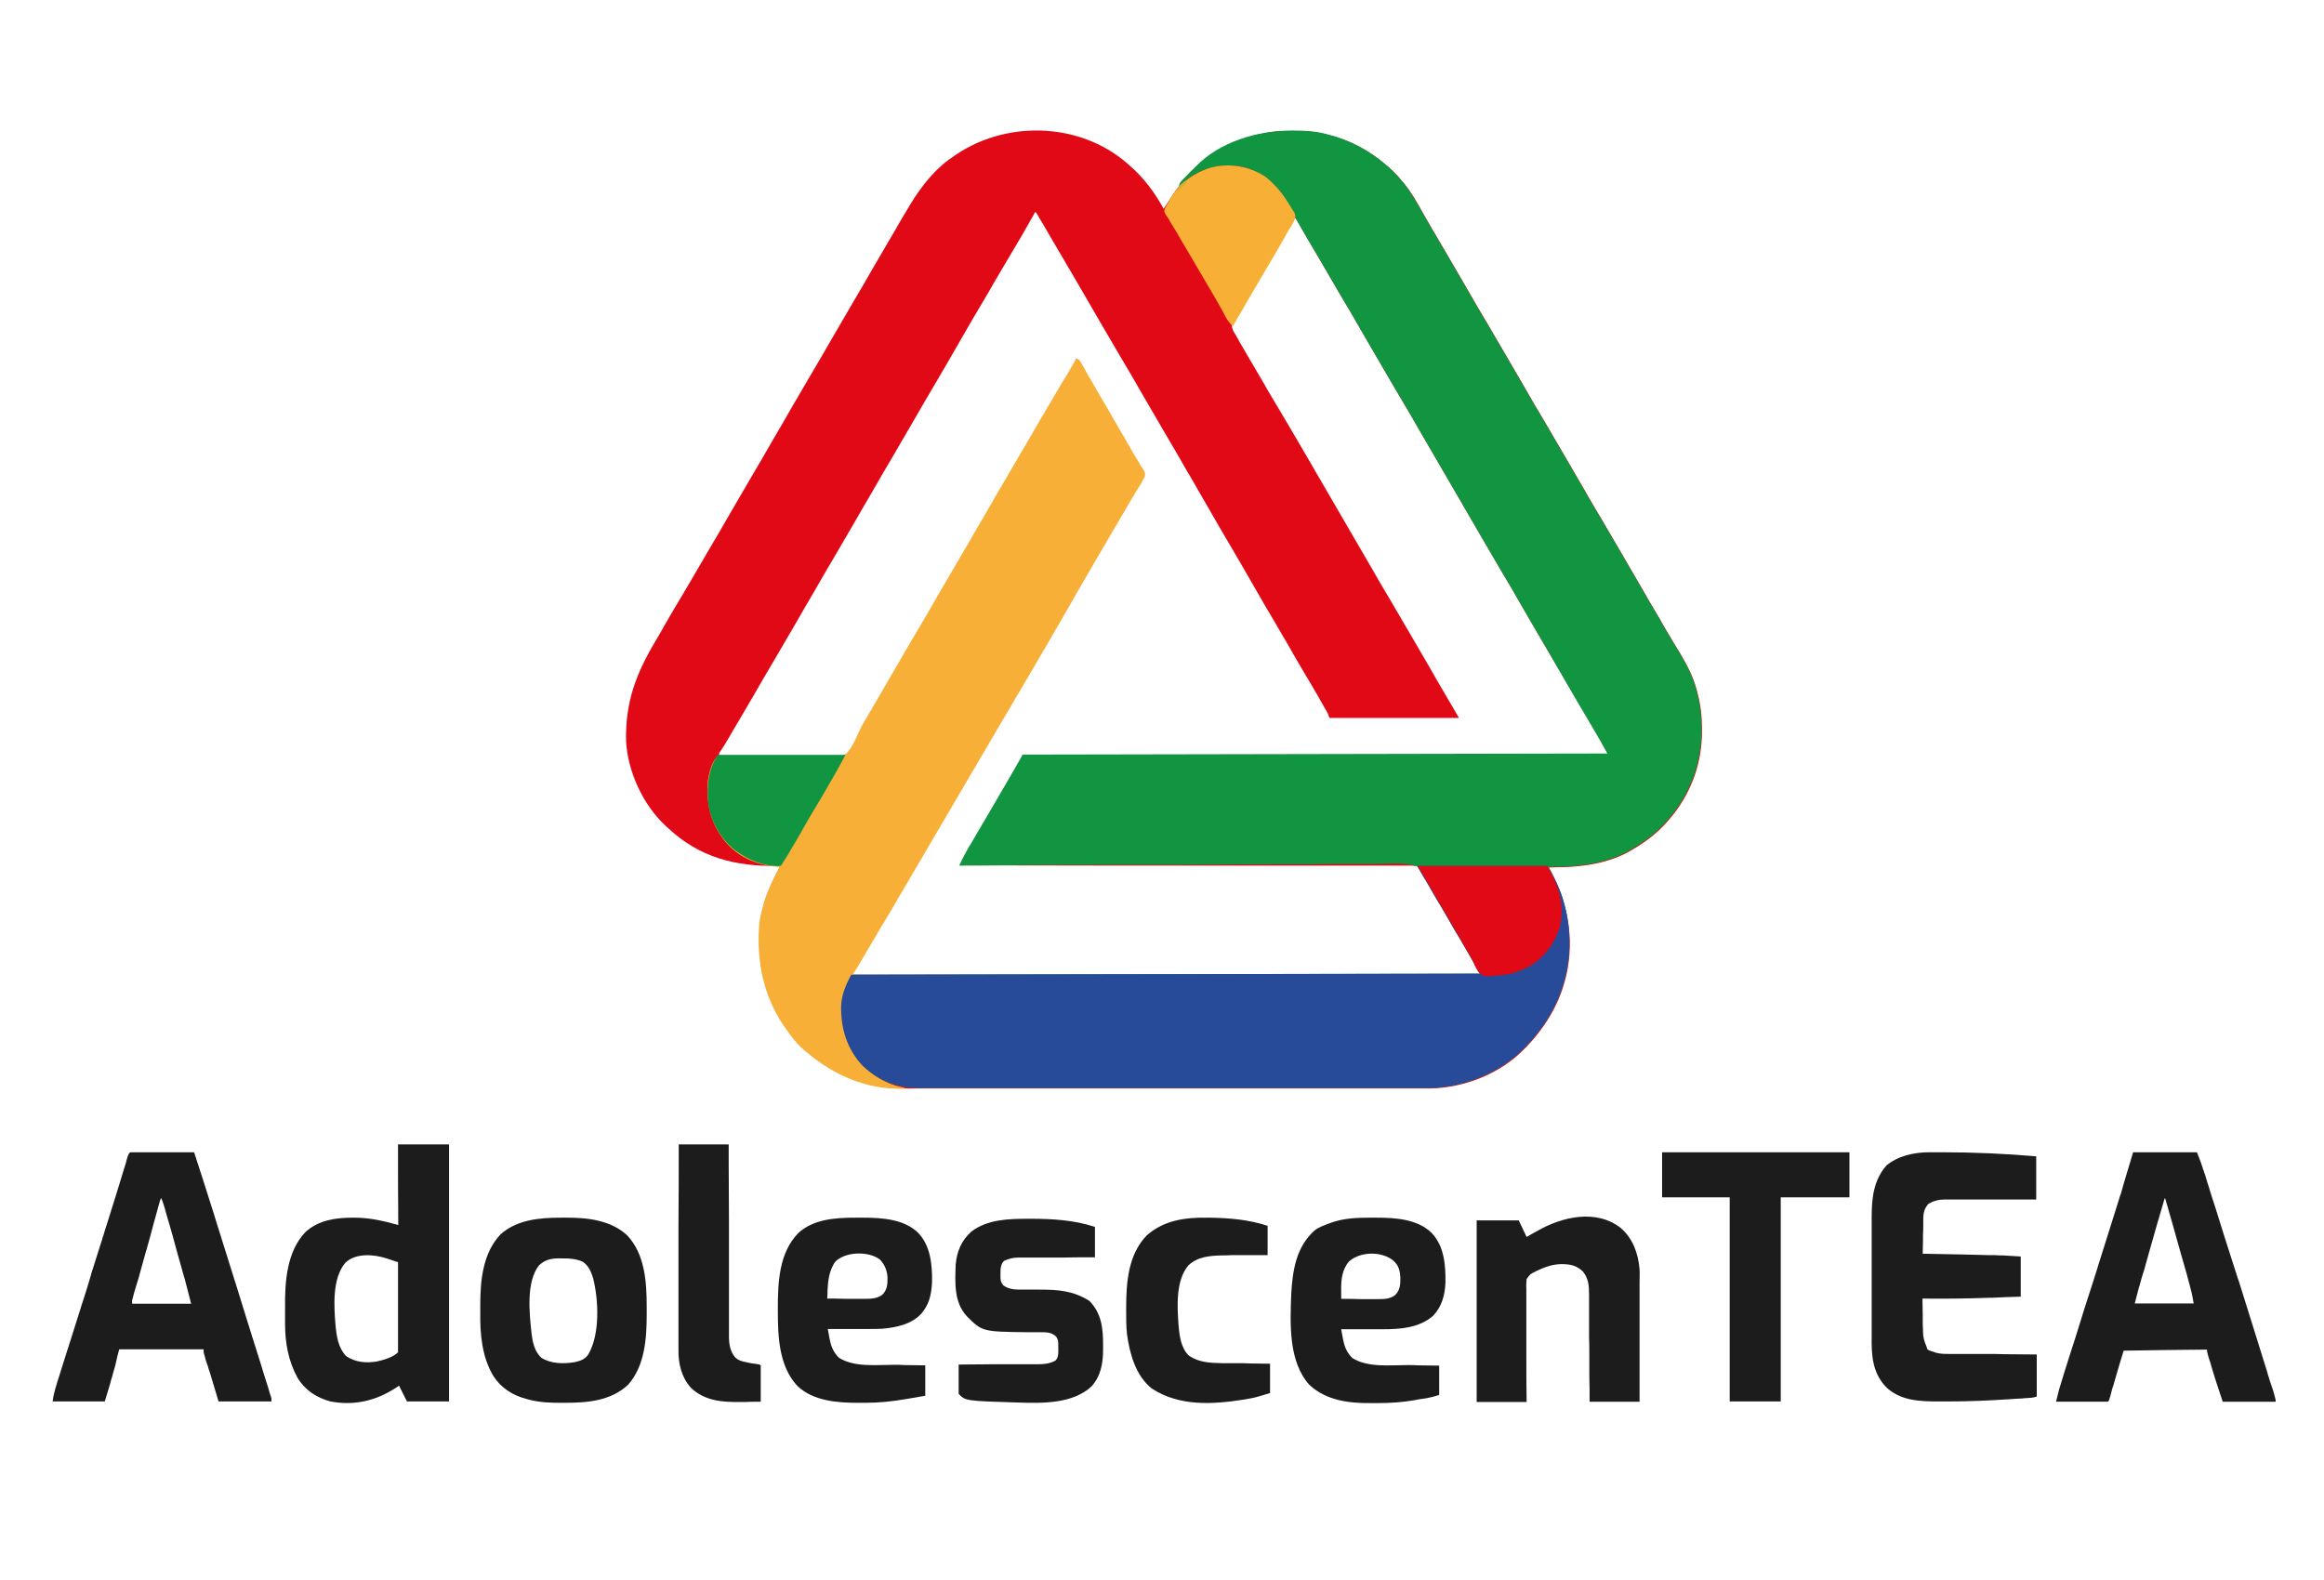 <?xml version="1.0" encoding="utf-8"?>
<!-- Generator: Adobe Illustrator 19.0.0, SVG Export Plug-In . SVG Version: 6.00 Build 0)  -->
<svg version="1.1" id="Capa_1" xmlns="http://www.w3.org/2000/svg" xmlns:xlink="http://www.w3.org/1999/xlink" x="0px" y="0px"
	 viewBox="122 106 856 582" style="enable-background:new 122 106 856 582;" xml:space="preserve">
<style type="text/css">
	.st0{fill:#E20916;}
	.st1{fill:#129541;}
	.st2{fill:#F7AF37;}
	.st3{fill:#274A99;}
	.st4{fill:#1B1C1B;}
	.st5{fill:#F7AF36;}
	.st6{fill:#D3AC38;}
</style>
<title>hero-carousel-3-svg</title>
<g>
	<path class="st0" d="M537.2,166.2c0.4,0.4,0.4,0.4,0.9,0.8c5.2,4.5,9.2,9.9,12.5,15.9c1.2-1.7,2.3-3.4,3.4-5.2
		c1.4-2.1,2.9-4.1,4.6-6c0.2-0.3,0.4-0.5,0.7-0.8c8.1-9.6,20.7-15.2,33-16.5c1.9-0.1,3.8-0.1,5.7-0.1c0.3,0,0.5,0,0.8,0
		c4,0,7.8,0.2,11.6,1.2c0.4,0.1,0.4,0.1,0.8,0.2c8.1,2,15.4,5.9,21.7,11.4c0.4,0.3,0.4,0.3,0.8,0.7c1.7,1.5,3.2,3,4.6,4.8
		c0.4,0.5,0.4,0.5,0.8,0.9c2.9,3.5,5,7.4,7.2,11.3c1,1.8,2.1,3.6,3.1,5.4c0.4,0.7,0.8,1.4,1.3,2.2c1.5,2.5,2.9,5,4.4,7.5
		c2.5,4.3,5,8.6,7.5,12.9c1,1.8,2.1,3.6,3.1,5.4c1.3,2.1,2.5,4.3,3.8,6.4c2.3,3.9,4.6,7.9,6.9,11.8c2.5,4.3,5,8.6,7.5,12.9
		c1,1.8,2.1,3.6,3.1,5.4c1.3,2.1,2.5,4.3,3.8,6.4c2.3,3.9,4.6,7.9,6.9,11.8c2.5,4.3,5,8.6,7.5,12.9c1,1.8,2.1,3.6,3.1,5.4
		c1.3,2.1,2.5,4.3,3.8,6.4c2.3,3.9,4.6,7.9,6.9,11.8c2.5,4.3,5,8.6,7.5,12.9c1,1.8,2.1,3.6,3.1,5.4c1.3,2.1,2.5,4.3,3.8,6.4
		c0.2,0.3,0.4,0.7,0.6,1.1c0.4,0.7,0.8,1.4,1.2,2.1c1.1,1.8,2.1,3.6,3.2,5.4c0.6,0.9,1.1,1.9,1.7,2.8c0.3,0.4,0.5,0.9,0.8,1.3
		c2.5,4.3,4.7,8.3,6,13.2c0.1,0.4,0.2,0.8,0.3,1.1c1.2,4.5,1.7,8.8,1.7,13.5c0,0.4,0,0.4,0,0.8c0,11.3-3.6,21.8-10.6,30.7
		c-0.2,0.2-0.3,0.4-0.5,0.6c-4.1,5.2-8.9,9.1-14.7,12.4c-0.2,0.1-0.4,0.2-0.6,0.4c-7.8,4.4-16.4,5.7-25.2,6c-0.7,0-0.7,0-1.4,0
		c-1.1,0-2.3,0.1-3.4,0.1c0.2,0.4,0.4,0.8,0.6,1.1c6.4,11.7,8.8,25.1,5.9,38.3c-0.1,0.3-0.1,0.5-0.2,0.8
		c-2.3,9.8-7.4,18.3-14.3,25.6c-0.3,0.4-0.3,0.4-0.7,0.7c-8.8,9.3-22.1,14.6-34.8,14.9c-1.8,0-3.7,0-5.5,0c-0.8,0-1.7,0-2.5,0
		c-2.3,0-4.6,0-6.8,0c-2.2,0-4.4,0-6.6,0c-4.8,0-9.6,0-14.4,0c-4.2,0-8.4,0-12.6,0c-0.3,0-0.6,0-0.8,0c-1.1,0-2.3,0-3.4,0
		c-10.6,0-21.2,0-31.9,0c-9.4,0-18.8,0-28.3,0c-10.6,0-21.2,0-31.8,0c-1.1,0-2.3,0-3.4,0c-0.4,0-0.4,0-0.8,0c-4.2,0-8.4,0-12.6,0
		c-4.8,0-9.5,0-14.3,0c-2.4,0-4.9,0-7.3,0c-2.2,0-4.5,0-6.7,0c-0.8,0-1.6,0-2.4,0c-5.9,0-11.6-0.4-17.3-2.2
		c-0.4-0.1-0.4-0.1-0.9-0.3c-10.1-3.2-19.2-9.5-25.6-18c-0.1-0.2-0.3-0.4-0.4-0.6c-9-11.8-12-25.8-10.7-40.4c0.3-2.1,0.8-4,1.3-6
		c0.1-0.3,0.2-0.5,0.2-0.8c1.2-4.1,2.9-7.7,4.8-11.5c0.4-0.7,0.7-1.4,1.1-2.2c-0.3,0-0.6,0-0.8,0c-15.7,0.3-29.1-3.1-40.7-14.1
		c-0.4-0.4-0.4-0.4-0.9-0.8c-8.2-7.7-13.8-19.9-14.4-31.1c-0.3-14.4,3.7-24.9,11-37.1c1.1-1.8,2.1-3.6,3.1-5.4
		c0.4-0.7,0.9-1.5,1.3-2.2c0.2-0.4,0.4-0.7,0.6-1.1c1.1-1.8,2.1-3.6,3.2-5.4c1.3-2.1,2.5-4.3,3.8-6.4c2.4-4.2,4.9-8.3,7.3-12.5
		c2.6-4.4,5.2-8.8,7.7-13.2c2.8-4.9,5.7-9.7,8.5-14.6c2.4-4.1,4.8-8.1,7.1-12.2c1.3-2.2,2.5-4.3,3.8-6.5c1-1.8,2.1-3.6,3.1-5.4
		c2.4-4.2,4.9-8.3,7.3-12.5c2.6-4.4,5.2-8.8,7.7-13.2c2.8-4.9,5.7-9.7,8.5-14.6c2.4-4.1,4.8-8.1,7.1-12.2c1.3-2.2,2.5-4.3,3.8-6.5
		c1.3-2.2,2.5-4.4,3.8-6.5c0.6-1.1,1.3-2.2,1.9-3.3c0.8-1.4,1.6-2.8,2.5-4.2c4.2-7.3,9-14.1,15.8-19.2c0.4-0.3,0.4-0.3,0.9-0.6
		C491.3,150.2,519.3,150.6,537.2,166.2z M503.2,184.2c-0.1,0.3-0.3,0.5-0.4,0.8c-2.9,5.2-5.9,10.4-9,15.5c-1.6,2.8-3.3,5.5-4.9,8.3
		c-1.8,3.2-3.7,6.4-5.6,9.6c-2.4,4-4.7,8-7,12c-3.2,5.6-6.5,11.3-9.8,16.9c-2.6,4.4-5.2,8.8-7.7,13.2c-2.8,4.9-5.7,9.7-8.5,14.6
		c-2.4,4.1-4.8,8.1-7.1,12.2c-1.3,2.2-2.5,4.3-3.8,6.5c-1,1.8-2.1,3.6-3.1,5.4c-2.4,4.2-4.9,8.3-7.3,12.5c-2.4,4.1-4.8,8.1-7.1,12.2
		c-1.3,2.2-2.5,4.3-3.8,6.5c-1,1.8-2.1,3.6-3.1,5.4c-2.4,4.2-4.9,8.3-7.3,12.5c-2.6,4.4-5.2,8.8-7.7,13.2c-1.7,2.9-3.4,5.8-5.1,8.7
		c-0.2,0.3-0.2,0.3-0.4,0.7c-0.8,1.4-1.7,2.8-2.5,4.2c-0.3,0.5-0.5,0.9-0.8,1.4c-2.4,4.1-2.4,4.1-3.6,5.9c-0.8,1.1-0.8,1.1-0.7,1.9
		c6,0.2,12,0.3,18,0.4c2.8,0,5.6,0.1,8.4,0.2c2.4,0.1,4.9,0.1,7.3,0.1c1.3,0,2.6,0,3.9,0.1c5.3,0.4,5.3,0.4,10-1.6
		c1.5-1.9,2.5-4,3.4-6.2c0.5-1.2,1.1-2.2,1.8-3.3c0.4-0.6,0.7-1.3,1.1-1.9c0.4-0.7,0.9-1.5,1.3-2.2c0.2-0.4,0.4-0.7,0.6-1.1
		c3-5.2,6.1-10.5,9.2-15.7c2.4-4.1,4.8-8.1,7.1-12.2c1.3-2.2,2.5-4.3,3.8-6.5c1-1.8,2.1-3.6,3.1-5.4c2.4-4.2,4.9-8.3,7.3-12.5
		c2.4-4.1,4.8-8.1,7.1-12.2c1.3-2.2,2.5-4.3,3.8-6.5c1-1.8,2.1-3.6,3.1-5.4c2.4-4.2,4.9-8.3,7.3-12.5c2.4-4.1,4.8-8.1,7.1-12.2
		c1.3-2.2,2.5-4.3,3.8-6.5c1-1.8,2.1-3.6,3.1-5.4c0.3-0.5,0.3-0.5,0.6-1.1c0.4-0.7,0.8-1.4,1.2-2.1c1.1-1.8,2.2-3.7,3.2-5.5
		c0.6-1,1.1-1.9,1.7-2.9c0.3-0.5,0.6-0.9,0.8-1.4c0.4-0.7,0.8-1.3,1.2-2c0.2-0.4,0.5-0.8,0.7-1.2c0.5-0.8,0.5-0.8,0.5-1.6
		c1,0.9,1.5,1.8,2.2,2.9c0.2,0.4,0.4,0.7,0.6,1.1c0.2,0.4,0.5,0.8,0.7,1.2c0.2,0.4,0.5,0.8,0.7,1.3c0.5,0.9,1,1.8,1.5,2.6
		c1.1,2,2.3,4,3.5,6c0.5,0.8,0.9,1.6,1.4,2.3c0.2,0.4,0.4,0.8,0.7,1.2c2,3.5,2,3.5,2.7,4.7c0.4,0.8,0.9,1.6,1.3,2.3
		c1,1.8,2.1,3.6,3.1,5.4c0.4,0.6,0.7,1.3,1.1,1.9c0.5,0.8,0.9,1.6,1.4,2.4c0.2,0.4,0.4,0.7,0.6,1.1c0.2,0.3,0.4,0.7,0.6,1.1
		c0.4,0.7,0.8,1.4,1.3,2c1.5,2.3,1.5,2.3,1.4,3.7c-0.2,0.4-0.4,0.7-0.6,1.1c-0.1,0.3-0.3,0.5-0.4,0.8c-0.5,0.9-1.1,1.9-1.7,2.8
		c-0.4,0.7-0.9,1.4-1.3,2.2c-0.2,0.4-0.4,0.7-0.7,1.1c-1,1.8-2.1,3.5-3.1,5.3c-1.9,3.2-3.8,6.5-5.7,9.7c-1.9,3.2-3.7,6.4-5.6,9.6
		c-1.8,3.2-3.7,6.3-5.5,9.5c-0.1,0.2-0.3,0.4-0.4,0.7c-1,1.8-2.1,3.6-3.1,5.4c-0.9,1.6-1.8,3.1-2.7,4.7c-0.1,0.2-0.3,0.4-0.4,0.7
		c-1.7,2.9-3.4,5.9-5.1,8.8c-2.6,4.5-5.3,9-7.9,13.5c-1.2,2-2.3,4-3.5,5.9c-0.6,1.1-1.3,2.2-1.9,3.3c-0.3,0.4-0.5,0.9-0.8,1.3
		c-12.7,21.6-25.3,43.2-38.4,65.5c-0.2,0.3-0.2,0.3-0.4,0.7c-0.3,0.4-0.5,0.9-0.8,1.3c-0.6,1.1-1.3,2.2-1.9,3.3
		c-1.2,2-2.3,4-3.5,5.9c-0.5,0.9-1,1.8-1.6,2.7c-0.3,0.4-0.5,0.9-0.8,1.3c-1.4,2.3-2.7,4.6-4.1,7c-0.2,0.4-0.5,0.8-0.7,1.2
		c-0.4,0.7-0.9,1.5-1.3,2.2c-1,1.7-2,3.4-3.1,5.1c-0.4,0.6-0.4,0.6-0.3,1.3c76.5,0,152.9,0,231.7,0c-1.7-3.1-1.7-3.1-3.4-6.1
		c-0.2-0.4-0.4-0.7-0.6-1.1c-0.2-0.4-0.4-0.8-0.7-1.2c-0.2-0.4-0.5-0.8-0.7-1.2c-1.7-2.9-3.3-5.7-5-8.6c-1.5-2.5-3-5.1-4.5-7.7
		c-2.1-3.5-4.1-7-6.2-10.5c-0.2-0.3-0.4-0.7-0.6-1c-0.2-0.3-0.4-0.6-0.5-0.9c-0.2-0.3-0.3-0.5-0.5-0.8c-0.3-0.6-0.3-0.6-0.7-1
		c-0.9,0-1.8-0.1-2.7-0.1c-0.3,0-0.6,0-0.9,0c-1,0-1.9,0-2.9,0c-0.7,0-1.4,0-2.1,0c-1.9,0-3.8,0-5.8,0c-2.1,0-4.1,0-6.2,0
		c-3.6,0-7.2,0-10.8,0c-5.2,0-10.4,0-15.5,0c-8.4,0-16.8,0-25.2,0c-8.2,0-16.3,0-24.5,0c-0.3,0-0.5,0-0.8,0c-2.5,0-5.1,0-7.6,0
		c-21.2,0-42.4-0.1-63.6-0.1c0.7-1.3,1.5-2.6,2.2-3.9c0.2-0.4,0.4-0.7,0.6-1.1c1.4-2.4,2.8-4.9,4.2-7.3c0.2-0.4,0.4-0.7,0.7-1.1
		c0.2-0.3,0.3-0.6,0.5-0.9c1.2-2.1,2.5-4.2,3.7-6.3c0.2-0.4,0.4-0.7,0.6-1.1c0.4-0.7,0.8-1.5,1.3-2.2c0.9-1.5,1.7-3,2.6-4.5
		c0.4-0.7,0.9-1.5,1.3-2.2c1-1.7,1.9-3.3,2.9-5c0.2-0.3,0.3-0.6,0.5-0.9c0.3-0.5,0.6-1.1,0.9-1.6c0.8-1.2,0.8-1.2,1-2.5
		c71.2,0,142.4,0,215.8,0c-1.4-2.7-1.4-2.7-2.8-5.4c-0.2-0.3-0.4-0.6-0.5-0.9c-0.2-0.3-0.4-0.6-0.6-1c-0.4-0.7-0.8-1.4-1.3-2.1
		c-0.2-0.4-0.4-0.7-0.6-1.1c-1.1-1.8-2.1-3.6-3.2-5.4c-0.3-0.5-0.3-0.5-0.6-1.1c-0.4-0.7-0.9-1.5-1.3-2.2c-1.1-1.8-2.1-3.6-3.2-5.4
		c-1.3-2.1-2.5-4.3-3.8-6.4c-2.3-3.9-4.6-7.9-6.9-11.8c-2.5-4.3-5-8.6-7.5-12.9c-1-1.8-2.1-3.6-3.1-5.4c-1.3-2.1-2.5-4.3-3.8-6.4
		c-2.3-3.9-4.6-7.9-6.9-11.8c-2.9-5-5.8-10-8.7-15c-2.5-4.3-5-8.6-7.5-12.9c-2.5-4.3-5-8.6-7.5-12.9c-1-1.8-2.1-3.6-3.1-5.4
		c-1.3-2.1-2.5-4.3-3.8-6.4c-2.3-3.9-4.6-7.9-6.9-11.8c-2.5-4.3-5-8.6-7.5-12.9c-1-1.8-2.1-3.6-3.1-5.4c-1.3-2.1-2.5-4.3-3.8-6.4
		c-2.4-4.2-4.9-8.3-7.3-12.5c-2-3.5-4.1-6.9-6.1-10.4c-0.4-0.6-0.7-1.3-1.1-1.9c-0.4-0.7-0.8-1.3-1.1-2c-0.2-0.3-0.4-0.7-0.6-1
		c-0.2-0.3-0.3-0.6-0.5-0.9c-0.2-0.2-0.3-0.4-0.5-0.7c-0.2,0-0.5,0-0.7,0c-0.2,0.3-0.3,0.5-0.5,0.8c-2.9,5.1-5.9,10.2-8.9,15.3
		c-1.2,2.1-2.5,4.2-3.7,6.2c-0.2,0.4-0.4,0.7-0.6,1.1c-0.6,1.1-1.3,2.2-1.9,3.3c-0.9,1.6-1.8,3.1-2.7,4.7c-0.2,0.3-0.4,0.7-0.6,1.1
		c-0.3,0.5-0.3,0.5-0.6,1c-0.3,0.5-0.3,0.5-0.6,1c-0.4,0.7-0.8,1.3-1.2,2c-0.3,0.5-0.3,0.5-0.6,1c-0.2,0.3-0.4,0.6-0.6,0.8
		c-0.5,1.1-0.3,1.5,0,2.6c0.4,0.9,0.4,0.9,0.9,1.7c0.2,0.3,0.4,0.7,0.6,1c0.2,0.4,0.4,0.7,0.6,1.1c0.2,0.4,0.4,0.7,0.6,1.1
		c1.8,3.1,3.6,6.2,5.5,9.4c1.2,2.1,2.5,4.2,3.7,6.3c0.2,0.4,0.4,0.7,0.6,1.1c0.4,0.7,0.9,1.5,1.3,2.2c1.1,1.8,2.1,3.6,3.2,5.4
		c1.3,2.1,2.5,4.3,3.8,6.4c2.3,3.9,4.6,7.9,6.9,11.8c2.9,5,5.8,10,8.7,15c2.5,4.3,5,8.6,7.5,12.9c2.5,4.3,5,8.6,7.5,12.9
		c1,1.8,2.1,3.6,3.1,5.4c1.3,2.1,2.5,4.3,3.8,6.4c2.3,3.9,4.6,7.9,6.9,11.8c2.5,4.3,5,8.6,7.5,12.9c0.8,1.4,1.6,2.8,2.4,4.2
		c2.8,4.7,5.5,9.5,8.3,14.2c-15.7,0-31.5,0-47.7,0c-0.2-0.6-0.5-1.2-0.7-1.8c-0.3-0.6-0.7-1.3-1.1-1.9c-0.2-0.4-0.4-0.7-0.6-1.1
		c-0.2-0.4-0.5-0.8-0.7-1.2c-0.2-0.4-0.5-0.8-0.7-1.3c-2-3.4-3.9-6.7-5.9-10c-1.9-3.2-3.7-6.3-5.5-9.5c-1.6-2.8-3.3-5.6-4.9-8.4
		c-2.4-4-4.7-8-7-12c-3.2-5.6-6.5-11.3-9.8-16.9c-2.4-4.1-4.8-8.1-7.1-12.2c-1-1.8-2.1-3.6-3.1-5.4c-0.4-0.7-0.8-1.4-1.3-2.2
		c-0.3-0.5-0.3-0.5-0.6-1.1c-1.9-3.3-1.9-3.3-2.5-4.3c-0.4-0.7-0.8-1.4-1.3-2.2c-1-1.8-2.1-3.6-3.1-5.4c-2.3-3.9-4.6-7.9-6.9-11.8
		c-2.5-4.3-5-8.6-7.5-12.9c-1-1.8-2.1-3.6-3.1-5.4c-1.3-2.1-2.5-4.3-3.8-6.4c-2.3-3.9-4.6-7.9-6.9-11.8c-2.9-5-5.8-10-8.7-15
		c-3.2-5.4-6.3-10.8-9.5-16.2c-0.8-1.4-1.7-2.9-2.5-4.3c-0.4-0.7-0.9-1.5-1.3-2.2c-0.2-0.3-0.4-0.7-0.6-1c-0.2-0.3-0.4-0.6-0.5-0.9
		c-0.2-0.3-0.3-0.5-0.5-0.8c-0.1-0.2-0.2-0.4-0.4-0.6C503.5,184.2,503.4,184.2,503.2,184.2z"/>
	<path class="st1" d="M597.7,154.1c0.3,0,0.5,0,0.8,0c4,0,7.8,0.2,11.7,1.2c0.4,0.1,0.4,0.1,0.8,0.2c8.1,2,15.4,5.9,21.7,11.4
		c0.4,0.3,0.4,0.3,0.8,0.7c1.7,1.5,3.2,3,4.6,4.8c0.4,0.5,0.4,0.5,0.8,0.9c2.8,3.5,5,7.4,7.2,11.3c1,1.8,2.1,3.6,3.1,5.4
		c0.4,0.7,0.8,1.4,1.3,2.2c1.5,2.5,2.9,5,4.4,7.5c2.5,4.3,5,8.6,7.5,12.9c1,1.8,2.1,3.6,3.1,5.4c1.3,2.1,2.5,4.3,3.8,6.4
		c2.3,3.9,4.6,7.9,6.9,11.8c2.5,4.3,5,8.6,7.5,12.9c1,1.8,2.1,3.6,3.1,5.4c1.3,2.1,2.5,4.3,3.8,6.4c2.3,3.9,4.6,7.9,6.9,11.8
		c2.5,4.3,5,8.6,7.5,12.9c1,1.8,2.1,3.6,3.1,5.4c1.3,2.1,2.5,4.3,3.8,6.4c2.3,3.9,4.6,7.9,6.9,11.8c2.5,4.3,5,8.6,7.5,12.9
		c1,1.8,2.1,3.6,3.1,5.4c1.3,2.1,2.5,4.3,3.8,6.4c0.2,0.3,0.4,0.7,0.6,1.1c0.4,0.7,0.8,1.4,1.2,2.1c1.1,1.8,2.1,3.6,3.2,5.4
		c0.6,0.9,1.1,1.9,1.7,2.8c0.3,0.4,0.5,0.9,0.8,1.3c2.5,4.3,4.7,8.3,6,13.2c0.1,0.4,0.2,0.8,0.3,1.1c1.2,4.5,1.7,8.8,1.7,13.5
		c0,0.4,0,0.4,0,0.8c0,11.3-3.6,21.8-10.6,30.7c-0.2,0.2-0.3,0.4-0.5,0.6c-4.1,5.2-8.9,9.1-14.7,12.4c-0.2,0.1-0.4,0.2-0.6,0.4
		c-7.8,4.4-16.4,5.7-25.2,6c-0.7,0-0.7,0-1.4,0c-1.1,0-2.3,0.1-3.4,0.1c0.2,0.4,0.4,0.8,0.6,1.1c6.4,11.7,8.8,25.1,5.9,38.3
		c-0.1,0.3-0.1,0.5-0.2,0.8c-2.3,9.8-7.4,18.3-14.3,25.6c-0.3,0.4-0.3,0.4-0.7,0.7c-8.8,9.2-22.1,14.6-34.8,14.9c-1.8,0-3.6,0-5.4,0
		c-0.8,0-1.6,0-2.4,0c-2.2,0-4.4,0-6.7,0c-2.2,0-4.3,0-6.5,0c-4.7,0-9.3,0-14,0c-4.1,0-8.2,0-12.3,0c-0.3,0-0.5,0-0.8,0
		c-1.1,0-2.2,0-3.3,0c-10.3,0-20.7,0-31,0c-9.2,0-18.3,0-27.5,0c-10.3,0-20.6,0-30.9,0c-1.1,0-2.2,0-3.3,0c-0.4,0-0.4,0-0.8,0
		c-4.1,0-8.2,0-12.2,0c-4.6,0-9.3,0-13.9,0c-2.4,0-4.7,0-7.1,0c-2.2,0-4.3,0-6.5,0c-0.8,0-1.6,0-2.4,0c-8.7,0-15.6-2-22.1-8.2
		c-5.8-6.2-8-13.7-7.9-21.9c0.2-4.4,1.7-7.7,3.7-11.6c114.7-0.2,114.7-0.2,231.7-0.4c-2-3.5-4.1-6.9-6.1-10.5c-1-1.7-2-3.5-3.1-5.2
		c-0.5-0.9-1-1.7-1.5-2.6c-0.9-1.6-1.8-3.1-2.7-4.7c-0.5-0.9-1.1-1.8-1.6-2.7c-0.4-0.6-0.7-1.2-1.1-1.8c-0.5-0.8-0.9-1.6-1.4-2.4
		c-0.7-1.1-1.1-2.2-1.5-3.5c-0.9-2.5-1.9-4.4-4.1-6c-4.5-1.7-10.1-1-14.8-1c-2.1,0-4.1,0-6.2,0c-3.6,0-7.2,0-10.7,0
		c-5.2,0.1-10.4,0.1-15.5,0.1c-8.4,0-16.8,0-25.2,0.1c-8.2,0.1-16.3,0.1-24.5,0.1c-0.3,0-0.5,0-0.8,0c-2.5,0-5.1,0-7.6,0
		c-21.2,0-42.3,0.1-63.5,0.3c0.3-0.7,0.7-1.4,1-2.1c0.3-0.6,0.3-0.6,0.6-1.2c0.6-1.1,1.2-2.2,1.8-3.3c0.2-0.4,0.5-0.8,0.7-1.1
		c0.2-0.4,0.5-0.8,0.7-1.2c0.5-0.9,1-1.7,1.5-2.6c0.1-0.2,0.3-0.4,0.4-0.7c1.3-2.2,2.6-4.4,3.9-6.6c2.1-3.6,4.2-7.2,6.3-10.8
		c2.2-3.7,4.3-7.5,6.5-11.3c106.6-0.2,106.6-0.2,215.4-0.4c-4.1-7.2-4.1-7.2-8.3-14.3c-2.4-4-4.7-8-7-12c-3.2-5.6-6.5-11.3-9.8-16.9
		c-2.4-4.1-4.8-8.1-7.1-12.2c-1-1.8-2.1-3.6-3.1-5.4c-1.3-2.1-2.5-4.3-3.8-6.4c-2.3-3.9-4.6-7.9-6.9-11.8c-2.9-5-5.8-10-8.7-15
		c-2.5-4.3-5-8.6-7.5-12.9c-2.5-4.3-5-8.6-7.5-12.9c-1-1.8-2.1-3.6-3.1-5.4c-1.3-2.1-2.5-4.3-3.8-6.4c-2.3-3.9-4.6-7.9-6.9-11.8
		c-2.5-4.3-5-8.6-7.5-12.9c-1-1.8-2.1-3.6-3.1-5.4c-1.3-2.1-2.5-4.3-3.8-6.4c-2.4-4.2-4.9-8.3-7.3-12.5c-2-3.5-4.1-6.9-6.1-10.4
		c-0.9-1.6-1.9-3.2-2.8-4.8c-0.7-1.2-1.4-2.4-2-3.7c-3.7-7.5-8.5-13.3-16.6-16.1c-6.4-2-13.2-0.9-19,2c-2.4,1.3-4.2,2.9-6.1,4.8
		c0-1.5,0.7-1.9,1.7-3c0.5-0.5,0.5-0.5,1-1c0.9-1,1.8-1.9,2.8-2.8c0.2-0.2,0.4-0.4,0.6-0.6C571.2,158.2,585.2,154.1,597.7,154.1z"/>
	<path class="st2" d="M518.4,238.1c1.3,0.4,1.4,0.7,2,1.9c0.2,0.3,0.4,0.7,0.6,1c0.2,0.4,0.4,0.7,0.6,1.1c0.4,0.8,0.8,1.5,1.3,2.3
		c0.3,0.6,0.3,0.6,0.7,1.2c1,1.8,2.1,3.6,3.1,5.4c1.8,3,3.5,6,5.3,9.1c0.2,0.4,0.4,0.8,0.7,1.2c0.9,1.6,1.8,3.2,2.8,4.8
		c0.5,0.8,0.9,1.6,1.4,2.5c0.5,0.8,0.9,1.6,1.4,2.4c1,1.7,2,3.5,3.1,5.2c0.3,0.4,0.3,0.4,0.5,0.9c0.3,0.5,0.6,1,1,1.5
		c0.7,1,1,1.7,0.8,2.9c-0.8,1.6-1.7,3.2-2.7,4.7c-0.4,0.7-0.9,1.4-1.3,2.2c-0.2,0.4-0.4,0.7-0.7,1.1c-1,1.8-2.1,3.5-3.1,5.3
		c-1.9,3.2-3.8,6.5-5.7,9.7c-1.9,3.2-3.7,6.4-5.6,9.6c-1.8,3.2-3.7,6.3-5.5,9.5c-0.2,0.3-0.2,0.3-0.4,0.7c-1,1.8-2.1,3.6-3.1,5.4
		c-0.9,1.6-1.8,3.1-2.7,4.7c-0.1,0.2-0.3,0.4-0.4,0.7c-1.7,2.9-3.4,5.9-5.1,8.8c-2.6,4.5-5.3,9-7.9,13.5c-1.2,2-2.3,4-3.5,5.9
		c-0.6,1.1-1.3,2.2-1.9,3.3c-0.3,0.4-0.5,0.9-0.8,1.3c-19,32.4-19,32.4-38.4,65.5c-0.2,0.3-0.2,0.3-0.4,0.7
		c-0.3,0.4-0.5,0.9-0.8,1.3c-0.6,1.1-1.3,2.2-1.9,3.3c-1.2,2-2.3,4-3.5,5.9c-0.7,1.1-1.3,2.2-2,3.3c-0.1,0.2-0.3,0.4-0.4,0.7
		c-2,3.4-4,6.8-6,10.2c-1,1.8-2.1,3.5-3.2,5.3c-4,6.6-5.4,13.3-3.9,21c2,7.9,6.4,14,13.3,18.3c2.8,1.6,5.8,2.8,9,3.3
		c0,0.1,0,0.2,0,0.4c-14.5,0.5-27.5-5.6-38.1-15.3c-1.6-1.5-2.9-3.2-4.2-4.9c-0.1-0.2-0.3-0.4-0.4-0.6c-9-11.8-12-25.8-10.7-40.4
		c0.3-2.1,0.8-4,1.3-6c0.1-0.4,0.1-0.4,0.2-0.8c1.2-4.1,2.9-7.7,4.8-11.5c0.4-0.7,0.7-1.4,1.1-2.2c-0.5,0-0.9,0-1.4-0.1
		c-7.4-0.8-14-3.6-18.8-9.5c-5.2-6.6-6.8-13.6-6.2-21.9c0.4-3,1.4-7.2,3.6-9.4c0.6,0,1.2,0,1.8,0c0.4,0,0.8,0,1.2,0
		c0.4,0,0.9,0,1.3,0c0.9,0,1.9,0.1,2.8,0.1c0.2,0,0.5,0,0.7,0c3.4,0.1,6.9,0.1,10.3,0.2c2.8,0,5.6,0.1,8.4,0.2
		c2.4,0.1,4.9,0.1,7.3,0.1c1.3,0,2.6,0,3.9,0.1c4.8,0.2,4.8,0.2,9.3-1.1c2.5-2.5,3.8-5.6,5.2-8.8c1-2.2,2.3-4.2,3.5-6.3
		c0.5-0.8,1-1.6,1.4-2.4c0.4-0.6,0.4-0.6,0.7-1.2c1.1-1.9,2.3-3.9,3.4-5.8c1.9-3.4,3.9-6.7,5.8-10c0.1-0.2,0.3-0.4,0.4-0.7
		c0.5-0.9,1-1.8,1.5-2.6c1.9-3.2,3.7-6.3,5.6-9.5c1.3-2.2,2.5-4.3,3.8-6.5c1-1.8,2.1-3.6,3.1-5.4c2.4-4.2,4.9-8.3,7.3-12.5
		c2.4-4.1,4.8-8.1,7.1-12.2c1.3-2.2,2.5-4.3,3.8-6.5c1-1.8,2.1-3.6,3.1-5.4c2.4-4.2,4.9-8.3,7.3-12.5c2.6-4.4,5.2-8.8,7.7-13.2
		c0.8-1.4,1.6-2.8,2.5-4.2c0.2-0.4,0.4-0.7,0.6-1.1c1.2-2,2.4-4.1,3.6-6.1c0.1-0.2,0.3-0.5,0.4-0.7c0.7-1.1,1.3-2.2,2-3.4
		C515.1,244,516.8,241,518.4,238.1z"/>
	<path class="st3" d="M644.2,425c15.7,0,31.5,0,47.7,0c3.4,6,3.4,6,4.4,8.5c0.1,0.3,0.2,0.6,0.4,0.9c3.6,9.6,4.3,20.4,2.1,30.4
		c-0.1,0.4-0.1,0.4-0.2,0.8c-2.3,9.8-7.4,18.3-14.3,25.6c-0.2,0.2-0.4,0.5-0.7,0.7c-8.8,9.2-22.1,14.6-34.8,14.9c-1.8,0-3.6,0-5.4,0
		c-0.8,0-1.6,0-2.4,0c-2.2,0-4.4,0-6.7,0c-2.2,0-4.3,0-6.5,0c-4.7,0-9.3,0-14,0c-4.1,0-8.2,0-12.3,0c-0.3,0-0.5,0-0.8,0
		c-1.1,0-2.2,0-3.3,0c-10.3,0-20.7,0-31,0c-9.2,0-18.3,0-27.5,0c-10.3,0-20.6,0-30.9,0c-1.1,0-2.2,0-3.3,0c-0.4,0-0.4,0-0.8,0
		c-4.1,0-8.2,0-12.2,0c-4.6,0-9.3,0-13.9,0c-2.4,0-4.7,0-7.1,0c-2.2,0-4.3,0-6.5,0c-0.8,0-1.6,0-2.4,0c-8.7,0-15.6-2-22.1-8.2
		c-5.8-6.2-8-13.7-7.9-21.9c0.2-4.4,1.7-7.7,3.7-11.6c114.7-0.2,114.7-0.2,231.7-0.4c-2-3.5-4.1-6.9-6.1-10.5c-1-1.7-2-3.5-3.1-5.2
		c-0.5-0.9-1-1.7-1.5-2.6c-0.9-1.6-1.8-3.1-2.7-4.7c-0.5-0.9-1.1-1.8-1.6-2.7c-0.3-0.4-0.5-0.9-0.8-1.3c-1.3-2.3-2.7-4.6-4-6.8
		c-0.2-0.4-0.4-0.7-0.7-1.1c-0.4-0.7-0.8-1.4-1.2-2.1c-0.2-0.3-0.4-0.6-0.5-0.9c-0.2-0.3-0.3-0.5-0.5-0.8
		C644.2,425.3,644.2,425.3,644.2,425z"/>
	<path class="st4" d="M907.7,530.5c7.8,0,15.5,0,23.5,0c1.6,4.1,1.6,4.1,2.1,5.7c0.1,0.4,0.2,0.8,0.4,1.1c0.1,0.4,0.2,0.8,0.4,1.2
		c0.2,0.7,0.4,1.3,0.6,2c0.2,0.7,0.4,1.4,0.7,2.2c0.7,2.3,1.4,4.7,2.2,7c0.3,0.8,0.5,1.6,0.8,2.5c1.8,5.8,3.6,11.6,5.5,17.4
		c0.8,2.5,1.6,5,2.4,7.5c0.1,0.3,0.2,0.5,0.3,0.8c2,6.5,4.1,13,6.1,19.5c1.5,4.7,2.9,9.4,4.4,14.1c0.1,0.4,0.2,0.7,0.3,1.1
		c0.5,1.6,1,3.3,1.6,4.9c0.2,0.6,0.4,1.1,0.5,1.7c0.1,0.2,0.2,0.5,0.2,0.7c0.5,1.7,0.5,1.7,0.5,2.5c-6.4,0-12.9,0-19.5,0
		c-1.3-4-2.7-8-3.9-12.1c-0.2-0.8-0.5-1.6-0.7-2.4c-0.2-0.5-0.3-1-0.5-1.5c-0.1-0.5-0.3-0.9-0.4-1.4c-0.3-1.1-0.3-1.1-0.3-1.8
		c-10.1,0.1-20.3,0.2-30.7,0.4c-1.8,5.9-1.8,5.9-3.5,11.8c-0.2,0.7-0.4,1.5-0.7,2.2c-0.1,0.4-0.2,0.8-0.3,1.2
		c-0.1,0.4-0.2,0.7-0.3,1.1c-0.1,0.5-0.1,0.5-0.3,1c-0.2,0.8-0.2,0.8-0.6,1.5c-6.3,0-12.6,0-19.2,0c1.2-4.9,1.2-4.9,1.9-7
		c0.1-0.2,0.1-0.5,0.2-0.7c0.2-0.8,0.5-1.5,0.7-2.3c0.2-0.5,0.3-1.1,0.5-1.6c0.4-1.2,0.7-2.3,1.1-3.5c0.9-2.8,1.8-5.6,2.7-8.4
		c0.3-1,0.6-1.9,0.9-2.9c1.7-5.5,3.4-11,5.2-16.4c0.7-2.1,1.3-4.2,2-6.3c0.1-0.2,0.1-0.5,0.2-0.7c2.3-7.2,4.5-14.4,6.8-21.6
		c0.3-1.1,0.7-2.1,1-3.2c0.2-0.7,0.4-1.4,0.7-2.1C904.6,540.6,906.2,535.6,907.7,530.5z M919.3,547.5c-2,6.7-3.9,13.4-5.8,20.1
		c-0.4,1.4-0.8,2.9-1.2,4.3c-0.3,1.1-0.6,2.3-1,3.4c-0.2,0.5-0.3,1.1-0.5,1.6c-0.2,0.7-0.4,1.5-0.6,2.2c-0.1,0.4-0.2,0.8-0.4,1.3
		c-0.5,1.9-1,3.8-1.5,5.8c7.2,0,14.3,0,21.7,0c-0.3-1.8-0.6-3.5-1.1-5.3c-0.1-0.3-0.1-0.5-0.2-0.8c-0.2-0.9-0.5-1.8-0.7-2.6
		c-0.2-0.6-0.3-1.2-0.5-1.9c-0.5-1.6-0.9-3.3-1.4-4.9c-0.5-1.6-0.9-3.3-1.4-4.9c-1.7-6.1-3.4-12.2-5.2-18.3
		C919.6,547.5,919.4,547.5,919.3,547.5z"/>
	<path class="st4" d="M170.9,530.5c0.4,0,0.8,0,1.3,0c0.7,0,0.7,0,1.4,0c0.5,0,1,0,1.6,0c0.5,0,1.1,0,1.6,0c1.4,0,2.8,0,4.2,0
		c1.4,0,2.8,0,4.2,0c2.8,0,5.6,0,8.3,0c2.5,7.6,4.9,15.2,7.3,22.8c0.3,0.9,0.5,1.7,0.8,2.6c2.6,8.4,5.3,16.8,7.9,25.2
		c1.8,5.8,3.6,11.6,5.4,17.4c0.1,0.3,0.2,0.6,0.3,0.9c0.9,3,1.9,5.9,2.8,8.9c0.3,1.1,0.7,2.2,1,3.3c0.2,0.7,0.5,1.5,0.7,2.2
		c0.4,1.3,0.8,2.6,1.2,3.8c0.1,0.4,0.2,0.7,0.3,1.1c0.1,0.3,0.2,0.6,0.3,1c0.1,0.3,0.2,0.5,0.3,0.8c0.2,0.7,0.2,0.7,0.2,1.8
		c-6.4,0-12.9,0-19.5,0c-1.3-4.4-1.3-4.4-2.7-9c-0.4-1.4-0.4-1.4-0.9-2.8c-0.2-0.7-0.4-1.5-0.7-2.2c-0.2-0.6-0.2-0.6-0.4-1.2
		c-0.1-0.4-0.2-0.7-0.3-1.1c-0.1-0.5-0.1-0.5-0.3-1c-0.2-0.8-0.2-0.8-0.2-1.9c-10.3,0-20.5,0-31.1,0c-0.5,1.9-1,3.8-1.4,5.8
		c-0.3,1.2-0.7,2.3-1,3.5c-0.1,0.4-0.1,0.4-0.2,0.8c-0.3,0.9-0.6,1.9-0.8,2.8c-0.6,2.1-1.3,4.2-1.9,6.3c-6.3,0-12.6,0-19.2,0
		c0.2-1.7,0.5-3.1,1-4.8c0.1-0.4,0.3-0.9,0.4-1.3c0.1-0.5,0.3-0.9,0.4-1.4c0.2-0.5,0.3-1,0.5-1.5c0.3-1.1,0.7-2.1,1-3.2
		c0.5-1.7,1.1-3.4,1.6-5.1c0.6-1.8,1.1-3.5,1.7-5.3c1.2-3.8,2.4-7.6,3.6-11.4c0.1-0.2,0.2-0.5,0.2-0.7c0.4-1.2,0.8-2.5,1.2-3.7
		c0.8-2.5,1.6-5,2.3-7.5c0.1-0.2,0.2-0.5,0.2-0.8c1.3-4,2.5-8,3.8-12c0.2-0.6,0.4-1.1,0.5-1.7c0.1-0.3,0.2-0.6,0.3-0.8
		c0.2-0.6,0.3-1.1,0.5-1.7c0.4-1.4,0.9-2.7,1.3-4.1c2.2-6.9,4.3-13.8,6.4-20.7c0.1-0.3,0.2-0.5,0.2-0.8c0.2-0.7,0.4-1.4,0.6-2
		C169.7,530.5,169.7,530.5,170.9,530.5z M181.2,547.5c-0.1,0.5-0.1,0.5-0.3,0.9c-0.8,2.9-1.6,5.8-2.4,8.7c-0.4,1.5-0.8,3-1.2,4.5
		c-0.4,1.4-0.8,2.9-1.2,4.3c-0.2,0.6-0.3,1.1-0.5,1.7c-0.9,3.1-1.7,6.2-2.6,9.4c-0.2,0.5-0.3,1.1-0.5,1.6c-0.3,1-0.6,2-0.9,3
		c-0.1,0.4-0.3,0.9-0.4,1.4c-0.1,0.4-0.2,0.8-0.3,1.2c-0.3,1-0.3,1-0.2,2.1c7.2,0,14.3,0,21.7,0c-1.2-4.6-1.2-4.6-2.4-9.3
		c-0.1-0.3-0.2-0.6-0.3-0.9c-0.3-1-0.5-1.9-0.8-2.9c-0.2-0.7-0.4-1.4-0.6-2.1c-0.4-1.4-0.8-2.8-1.2-4.3c-0.5-1.8-1-3.6-1.5-5.5
		c-0.4-1.4-0.8-2.8-1.2-4.2c-0.2-0.7-0.4-1.3-0.6-2c-0.3-0.9-0.5-1.9-0.8-2.8c-0.1-0.3-0.2-0.6-0.2-0.8c-0.4-1.3-0.8-2.7-1.3-3.9
		C181.4,547.5,181.3,547.5,181.2,547.5z"/>
	<path class="st4" d="M832.6,530.5c0.3,0,0.6,0,0.9,0c0.9,0,1.9,0,2.8,0c0.3,0,0.7,0,1,0c11.6,0,23.1,0.5,34.7,1.5
		c0,5.2,0,10.5,0,15.9c-2.6,0-5.2,0-7.9,0c-1.6,0-3.3,0-4.9,0c-2.6,0-5.2,0-7.8,0c-2.1,0-4.2,0-6.3,0c-0.8,0-1.6,0-2.4,0
		c-1.1,0-2.3,0-3.4,0c-0.3,0-0.7,0-1,0c-2.2,0-4.1,0.5-6,1.6c-1.4,1.6-1.8,3-1.9,5.1c0,0.3,0,0.6,0,0.9c0,0.3,0,0.6,0,1
		c0,0.3,0,0.7,0,1c0,1,0,2.1-0.1,3.1c0,0.7,0,1.4,0,2.1c0,1.7-0.1,3.5-0.1,5.2c0.7,0,0.7,0,1.4,0c15.7,0.3,15.7,0.3,22.9,0.5
		c0.5,0,1.1,0,1.6,0c0.8,0,1.5,0,2.3,0.1c0.4,0,0.8,0,1.3,0c2.2,0.1,4.4,0.3,6.6,0.4c0,4.9,0,9.8,0,14.8c-3.5,0.1-7,0.2-10.6,0.4
		c-0.3,0-0.5,0-0.8,0c-8.3,0.3-16.5,0.4-24.8,0.3c0,2.1,0.1,4.1,0.1,6.2c0,0.7,0,1.4,0,2.1c0,1,0,2,0.1,3c0,0.3,0,0.6,0,0.9
		c0,2.1,0.5,3.6,1.3,5.5c0.1,0.4,0.2,0.7,0.4,1.1c0.8,0.4,0.8,0.4,1.8,0.7c0.4,0.1,0.7,0.2,1.1,0.4c1.7,0.5,3.3,0.5,5,0.5
		c0.3,0,0.7,0,1.1,0c1.1,0,2.3,0,3.4,0c0.8,0,1.6,0,2.4,0c2.1,0,4.2,0,6.3,0c2.5,0,5,0,7.6,0.1c3.8,0,7.6,0.1,11.5,0.1
		c0,5.1,0,10.3,0,15.5c-1.4,0.5-2.8,0.5-4.3,0.6c-0.5,0-0.5,0-1,0.1c-0.7,0-1.4,0.1-2.1,0.1c-1,0.1-2,0.1-3.1,0.2
		c-7.5,0.5-14.9,0.8-22.4,0.8c-1.1,0-2.3,0-3.4,0c-6.9,0-14.1-0.3-19.3-5.4c-5-5.4-5.3-11.7-5.2-18.7c0-0.5,0-1.1,0-1.6
		c0-1.4,0-2.8,0-4.2c0-1.5,0-3,0-4.5c0-2.5,0-5,0-7.5c0-2.9,0-5.7,0-8.6c0-2.5,0-5,0-7.4c0-1.5,0-3,0-4.4c0-1.4,0-2.8,0-4.2
		c0-0.5,0-1,0-1.5c0-6.9,0.7-13.5,5.4-18.9C820.9,531.9,826.9,530.5,832.6,530.5z"/>
	<path class="st4" d="M268.6,527.6c6.2,0,12.4,0,18.8,0c0,31.3,0,62.5,0,94.7c-5.1,0-10.3,0-15.5,0c-1-1.9-1.9-3.8-2.9-5.8
		c-0.6,0.4-1.1,0.7-1.7,1.1c-7.3,4.6-15.1,6.3-23.6,4.7c-5.1-1.4-9.3-4.1-12.1-8.7c-3.4-6.2-4.6-12.9-4.6-19.9c0-0.3,0-0.7,0-1
		c0-0.7,0-1.4,0-2.1c0-1.1,0-2.1,0-3.2c-0.1-9.4,0.7-20.5,7.6-27.6c4.8-4.3,11-5.2,17.3-5.2c0.4,0,0.4,0,0.7,0
		c5.7,0,10.6,1.2,16.1,2.7C268.6,547.5,268.6,537.7,268.6,527.6z M249.2,571.2c-4.9,5.8-4.2,16.1-3.6,23.2c0.4,4,1,8.2,3.9,11.2
		c3.4,2.3,7.2,2.6,11.2,2c2.6-0.6,6-1.5,7.9-3.4c0-1,0-2.1,0-3.1c0-0.3,0-0.6,0-1c0-1.1,0-2.2,0-3.2c0-0.7,0-1.5,0-2.2
		c0-2,0-3.9,0-5.9c0-2,0-4,0-6c0-3.9,0-7.9,0-11.8c-1.1-0.4-2.2-0.7-3.3-1.1c-0.3-0.1-0.6-0.2-0.9-0.3
		C259.7,568.1,253.1,567.5,249.2,571.2z"/>
	<path class="st4" d="M328.6,554.6c0.9,0,1.8,0,2.7,0c7.6,0,15.9,1.1,21.7,6.5c6.6,7,7.2,17.3,7.2,26.5c0,0.9,0,1.8,0,2.7
		c0,8.8-0.7,19-6.9,25.9c-6.5,6-15.1,6.6-23.5,6.6c-0.3,0-0.6,0-0.9,0c-4.2,0-8.1-0.1-12.2-1.2c-0.2-0.1-0.5-0.1-0.7-0.2
		c-5.1-1.3-9.4-4-12.3-8.5c-4.2-7.1-4.9-15.3-4.8-23.4c0-1,0-1.9,0-2.9c0-9,1-19.1,7.5-25.9C312.5,555.3,320.8,554.6,328.6,554.6z
		 M320.5,572.2c-4.8,6.1-3.5,17.9-2.7,25.1c0.4,3.3,1.1,6.6,3.6,8.9c3.6,2.3,8.3,2.3,12.4,1.6c2.2-0.5,3.8-1.1,5-3
		c4.2-7.5,3.7-19.6,1.7-27.8c-0.8-2.6-1.7-4.7-3.9-6.2c-2.3-1-4.6-1.2-7.1-1.2c-0.3,0-0.6,0-0.9,0
		C325.6,569.5,322.8,569.9,320.5,572.2z"/>
	<path class="st4" d="M719.1,558.5c4.4,3.9,6.3,9.3,6.8,15.1c0.1,1.6,0,3.2,0,4.8c0,0.5,0,1,0,1.4c0,1.3,0,2.6,0,3.9
		c0,1.4,0,2.7,0,4.1c0,2.6,0,5.1,0,7.7c0,2.9,0,5.9,0,8.8c0,6,0,12.1,0,18.1c-6.1,0-12.2,0-18.4,0c0-3,0-6.1-0.1-9.2
		c0-2.2,0-4.3,0-6.5c0-2.8,0-5.6-0.1-8.4c0-2.5,0-4.9,0-7.4c0-0.9,0-1.9,0-2.8c0-1.3,0-2.6,0-4c0-0.4,0-0.8,0-1.2
		c0-3.2-0.2-6-2.3-8.5c-2.4-2.3-4.8-2.7-8-2.7c-2.8,0.1-5.3,0.8-7.9,2c-0.4,0.2-0.7,0.3-1.1,0.5c-2.3,1.1-2.3,1.1-3.7,3
		c-0.1,1.2-0.2,2.3-0.1,3.6c0,0.5,0,0.9,0,1.4c0,1.2,0,2.5,0,3.7c0,1.3,0,2.6,0,3.9c0,2.4,0,4.9,0,7.3c0,2.8,0,5.6,0,8.3
		c0,5.7,0,11.4,0.1,17.1c-6.1,0-12.2,0-18.4,0c0-22.1,0-44.1,0-66.9c5.1,0,10.3,0,15.5,0c1,2,1.9,4.1,2.9,6.1
		c0.4-0.2,0.8-0.5,1.2-0.7c0.3-0.2,0.6-0.3,0.9-0.5c0.6-0.3,1.2-0.7,1.8-1C697.4,554.2,710.1,551.3,719.1,558.5z"/>
	<path class="st4" d="M626.4,554.6c0.9,0,1.8,0,2.7,0c6.8,0,15,0.5,20.2,5.6c4.7,4.9,5.2,12,5.1,18.4c-0.2,4.5-1.3,8.7-4.5,12.1
		c-5.1,4.5-12.1,5-18.6,5c-0.7,0-0.7,0-1.3,0c-1.4,0-2.8,0-4.2,0c-1,0-1.9,0-2.9,0c-2.3,0-4.6,0-6.9,0c0.2,1.1,0.4,2.2,0.6,3.3
		c0.1,0.3,0.1,0.6,0.2,0.9c0.5,2.6,1.5,4.6,3.3,6.4c5.7,3.6,13.9,2.6,20.4,2.6c1.3,0,2.6,0,3.9,0.1c2.6,0,5.1,0.1,7.7,0.1
		c0,3.6,0,7.2,0,10.8c-1.6,0.5-3,0.9-4.6,1.2c-0.7,0.1-0.7,0.1-1.4,0.2c-0.2,0-0.5,0.1-0.7,0.1c-0.7,0.1-1.5,0.2-2.2,0.4
		c-4.6,0.8-9,1.1-13.6,1.1c-0.9,0-1.8,0-2.7,0c-8.1,0.1-16.5-1-22.6-6.7c-7.8-8.6-7.1-22.7-6.7-33.5c0.5-8.7,1.8-17.3,8.6-23.4
		c1.7-1.3,3.7-2,5.7-2.7c0.3-0.1,0.5-0.2,0.8-0.3C617.2,554.8,621.8,554.6,626.4,554.6z M618.9,570.7c-2.6,3-3,7-2.9,10.8
		c0,0.3,0,0.6,0,0.9c0,0.7,0,1.4,0,2.1c2.3,0,4.6,0,6.9,0.1c0.8,0,1.6,0,2.4,0c1.1,0,2.3,0,3.4,0c0.3,0,0.7,0,1.1,0
		c2.3,0,4.5-0.1,6.3-1.7c1.7-2,1.7-3.8,1.7-6.3c-0.2-2.6-0.6-4.4-2.6-6.2C630.9,566.9,623.1,567,618.9,570.7z"/>
	<path class="st4" d="M437.1,554.6c0.9,0,1.9,0,2.8,0c6.9,0,15.1,0.5,20.3,5.6c4.6,4.8,5.2,11.9,5.1,18.2c-0.2,3.7-0.8,7.3-3,10.3
		c-0.3,0.4-0.5,0.7-0.8,1.1c-3.7,4.1-9.2,5.2-14.4,5.7c-1.6,0.1-3.3,0.1-4.9,0.1c-0.7,0-0.7,0-1.3,0c-1.4,0-2.8,0-4.2,0
		c-1,0-1.9,0-2.9,0c-2.3,0-4.6,0-6.9,0c0.2,1.1,0.4,2.2,0.6,3.3c0.1,0.3,0.1,0.6,0.2,0.9c0.5,2.6,1.5,4.6,3.3,6.4
		c5.7,3.6,13.8,2.6,20.3,2.6c1.3,0,2.6,0,3.9,0.1c2.5,0,5,0.1,7.6,0.1c0,3.7,0,7.4,0,11.2c-1.7,0.3-3.5,0.6-5.2,0.9
		c-0.6,0.1-1.2,0.2-1.8,0.3c-5.1,0.9-10,1.4-15.2,1.4c-0.9,0-1.8,0-2.7,0c-7.6,0-16.4-0.7-22.2-6.2c-6.8-7.3-7.2-18.2-7.2-27.6
		c0-0.3,0-0.6,0-0.9c0-9.6,0.4-20.5,7.5-27.8C421.6,555.1,429.8,554.6,437.1,554.6z M429.5,571c-2.1,3.3-2.5,6.6-2.7,10.4
		c0,0.3,0,0.6,0,0.9c0,0.7-0.1,1.4-0.1,2.1c2.3,0,4.6,0,6.9,0.1c0.8,0,1.6,0,2.4,0c1.1,0,2.3,0,3.4,0c0.5,0,0.5,0,1.1,0
		c2.3,0,4.9-0.1,6.7-1.7c1.7-2,1.7-3.8,1.7-6.3c-0.2-2.5-1-4.5-2.7-6.4C441.9,566.7,433,567.1,429.5,571z"/>
	<path class="st4" d="M734.2,530.5c22.8,0,45.6,0,69,0c0,5.5,0,11,0,16.6c-8.4,0-16.7,0-25.3,0c0,24.8,0,49.6,0,75.2
		c-6.2,0-12.4,0-18.8,0c0-24.8,0-49.6,0-75.2c-8.2,0-16.5,0-24.9,0C734.2,541.7,734.2,536.2,734.2,530.5z"/>
	<path class="st4" d="M500.8,555c0.3,0,0.6,0,1,0c7.9,0,16,0.5,23.5,3c0,3.7,0,7.4,0,11.2c-0.9,0-1.8,0-2.8,0c-3,0-6.1,0-9.1,0.1
		c-1.8,0-3.7,0-5.5,0c-1.8,0-3.5,0-5.3,0c-0.7,0-1.4,0-2,0c-0.9,0-1.9,0-2.8,0c-0.4,0-0.4,0-0.8,0c-1.9,0-3.4,0.4-5.2,1.2
		c-1.3,1.4-1.3,3-1.3,4.9c0,0.4,0,0.4,0,0.8c0,1.5,0.1,2.1,1,3.3c2.3,1.7,4.8,1.6,7.5,1.6c0.8,0,1.6,0,2.3,0c1.2,0,2.4,0,3.6,0
		c6.8,0,12.5,0.4,18.4,4.2c4.5,4.7,5,10.1,5,16.4c0,0.7,0,0.7,0,1.4c0,5.1-0.8,9.7-4.2,13.6c-6.9,6.5-18.2,6.3-27.1,6
		c-19.4-0.6-19.4-0.6-21.9-3.2c0-0.8,0-1.6,0-2.4c0-0.2,0-0.5,0-0.7c0-0.8,0-1.5,0-2.3c0-0.5,0-1,0-1.6c0-1.3,0-2.6,0-3.8
		c0.4,0,0.8,0,1.2,0c3.7,0,7.3-0.1,11-0.1c1.9,0,3.8,0,5.6,0c1.8,0,3.6,0,5.4,0c0.7,0,1.4,0,2.1,0c1,0,1.9,0,2.9,0
		c0.3,0,0.6,0,0.9,0c2.2,0,4.6-0.2,6.6-1.4c1.2-1.3,1-3,1-4.7c0-0.4,0-0.4,0-0.8c0-1.4,0-2.1-0.8-3.3c-1.8-1.7-3.7-1.6-6-1.6
		c-0.5,0-0.5,0-1,0c-1.1,0-2.1,0-3.2,0c-17-0.2-17-0.2-22.7-5.9c-4.8-5.2-4.3-12.3-4.1-18.9c0.4-4.9,2.1-9,5.8-12.3
		C485.7,555.2,493.6,555,500.8,555z"/>
	<path class="st4" d="M566.6,554.6c0.3,0,0.6,0,0.9,0c7.2,0.1,14.5,0.7,21.4,3c0,3.6,0,7.2,0,10.8c-2.1,0-2.1,0-4.3,0
		c-1.2,0-2.3,0-3.5,0c-1.2,0-2.4,0-3.6,0c-1.4,0-2.8,0-4.2,0.1c-0.6,0-0.6,0-1.3,0c-4.4,0.1-9,0.5-12.3,3.7
		c-4.7,5.5-4.1,15.3-3.6,22c0.3,3.8,0.9,8.6,3.9,11.3c3.8,2.5,7.8,2.6,12.2,2.7c0.5,0,1,0,1.5,0c1.3,0,2.7,0,4,0
		c1.6,0,3.2,0,4.8,0.1c2.4,0,4.9,0.1,7.3,0.1c0,3.6,0,7.2,0,10.8c-5.6,1.7-5.6,1.7-8.5,2.2c-0.3,0.1-0.7,0.1-1.1,0.2
		c-11.5,1.8-23.8,2.6-34-4.1c-5.9-4.7-8.1-12.8-9.1-20c-0.3-2.8-0.3-5.7-0.3-8.5c0-0.3,0-0.6,0-1c0-9.4,0.7-19.8,7.6-26.9
		C550.8,555.5,558.5,554.5,566.6,554.6z"/>
	<path class="st4" d="M372,527.6c6.1,0,12.2,0,18.4,0c0,3.3,0,3.3,0,6.7c0,7.2,0.1,14.5,0.1,21.7c0,4.4,0,8.8,0,13.2
		c0,3.8,0,7.7,0,11.5c0,2,0,4.1,0,6.1c0,1.9,0,3.8,0,5.7c0,0.7,0,1.4,0,2.1c0,1,0,1.9,0,2.9c0,0.3,0,0.5,0,0.8
		c0,2.9,0.4,5.5,2.3,7.8c1.2,1.1,2.3,1.4,3.9,1.7c0.4,0.1,0.9,0.2,1.3,0.3c0.9,0.2,1.8,0.3,2.7,0.4c1.1,0.2,1.1,0.2,1.5,0.5
		c0,1,0,2,0,3c0,0.3,0,0.6,0,0.9c0,1,0,1.9,0,2.9c0,0.6,0,1.3,0,1.9c0,1.6,0,3.2,0,4.7c-1.9,0-3.8,0-5.7,0.1c-0.6,0-1.3,0-1.9,0
		c-6.6,0.1-13-0.4-18.1-5.2c-3.5-3.9-4.7-9-4.6-14.1c0-0.3,0-0.6,0-1c0-1.1,0-2.2,0-3.2c0-0.8,0-1.6,0-2.3c0-2.1,0-4.2,0-6.3
		c0-2.2,0-4.4,0-6.6c0-4.2,0-8.3,0-12.5c0-4.7,0-9.5,0-14.2C372,547.2,372,537.4,372,527.6z"/>
	<path class="st5" d="M588.2,171.2c3.6,2.9,6.3,6.2,8.7,10.2c0.3,0.5,0.3,0.5,0.7,1.1c0.2,0.3,0.4,0.7,0.6,1
		c0.3,0.5,0.3,0.5,0.6,0.9c0.4,1.1,0.4,1.6,0,2.7c-0.3,0.7-0.7,1.3-1.1,2c-0.2,0.4-0.4,0.8-0.7,1.1c-0.2,0.4-0.5,0.8-0.7,1.2
		c-0.2,0.4-0.5,0.8-0.7,1.3c-0.7,1.3-1.5,2.5-2.2,3.8c-0.2,0.4-0.4,0.7-0.6,1.1c-1,1.6-1.9,3.3-2.9,4.9c-1.9,3.2-3.7,6.4-5.6,9.5
		c-1.1,1.9-2.2,3.8-3.3,5.7c-0.4,0.7-0.8,1.4-1.2,2.1c-1.9,3.2-1.9,3.2-3.7,6.4c-1-0.9-1.7-1.8-2.4-3c-0.2-0.3-0.3-0.6-0.5-0.9
		c-0.2-0.3-0.4-0.6-0.5-1c-0.4-0.7-0.8-1.4-1.2-2.1c-0.2-0.4-0.4-0.7-0.6-1.1c-0.9-1.7-1.9-3.3-2.9-5c-1.6-2.7-3.2-5.5-4.8-8.2
		c-1.7-2.8-3.3-5.7-5-8.5c-0.5-0.9-1.1-1.8-1.6-2.7c-1.1-1.9-2.2-3.8-3.4-5.7c-0.2-0.3-0.4-0.6-0.5-0.9c-0.3-0.5-0.6-1-1-1.5
		c-1-1.6-1-1.6-0.7-2.7c0.2-0.3,0.4-0.6,0.5-0.9c0.2-0.4,0.4-0.8,0.7-1.2c0.2-0.4,0.5-0.9,0.7-1.3c0.1-0.2,0.2-0.4,0.4-0.7
		c3.1-5.4,8.9-9.4,14.9-11.1C574.9,166,582.3,167.2,588.2,171.2z"/>
	<path class="st0" d="M644.2,425c15.7,0,31.5,0,47.7,0c4.2,7.4,6.7,14.5,4.5,23c-2.1,6-5.8,11-11.4,14.2c-1.4,0.7-2.9,1.3-4.3,1.8
		c-0.3,0.1-0.7,0.3-1.1,0.4c-1.2,0.4-2.4,0.6-3.6,0.7c-0.3,0-0.6,0.1-0.9,0.1c-6.1,0.7-6.1,0.7-8-0.5c-1.2-1.3-1.8-2.8-2.5-4.4
		c-0.9-1.9-2-3.6-3-5.4c-0.5-0.8-0.9-1.6-1.4-2.4c-1.4-2.5-2.9-4.9-4.3-7.4c-2.2-3.7-4.3-7.3-6.4-11c-1.4-2.4-2.8-4.8-4.2-7.2
		C644.2,425.4,644.2,425.4,644.2,425z"/>
	<path class="st1" d="M387.3,384.1c0.5,0,0.5,0,1,0c0.4,0,0.8,0,1.2,0c0.4,0,0.9,0,1.3,0c0.5,0,0.9,0,1.4,0c1.3,0,2.5,0,3.8,0
		c1.3,0,2.6,0,3.9,0c2.5,0,5,0,7.5,0c2.8,0,5.7,0,8.5,0c5.8,0,11.7,0,17.5,0c-0.3,0.6-0.7,1.3-1,1.9c-0.2,0.4-0.4,0.7-0.6,1.1
		c-1,1.9-2.1,3.8-3.2,5.7c-0.2,0.3-0.2,0.3-0.4,0.7c-2.1,3.7-4.2,7.3-6.4,10.9c-1.7,2.8-3.3,5.6-4.9,8.5c-1.7,2.9-3.4,5.8-5.1,8.7
		c-0.2,0.3-0.4,0.6-0.6,0.9c-1.3,2.1-1.3,2.1-1.7,2.5c-5.7,0.4-11.7-2.1-16.3-5.4c-0.3-0.2-0.6-0.4-0.8-0.6
		c-5.1-4.1-8.9-11-9.6-17.5c-0.4-6.1,0-11.6,3.3-17C386.5,384.1,386.5,384.1,387.3,384.1z"/>
	<path class="st6" d="M558.5,172.7c0.2,0.1,0.5,0.2,0.7,0.4c-0.5,0.5-1.1,1.1-1.6,1.6c-0.3,0.3-0.6,0.6-0.9,0.9
		c-0.8,0.7-0.8,0.7-1.5,0.7c0.4-1.2,0.8-1.6,1.8-2.4c0.4-0.3,0.4-0.3,0.8-0.7C558.1,173,558.3,172.8,558.5,172.7z"/>
</g>
</svg>
